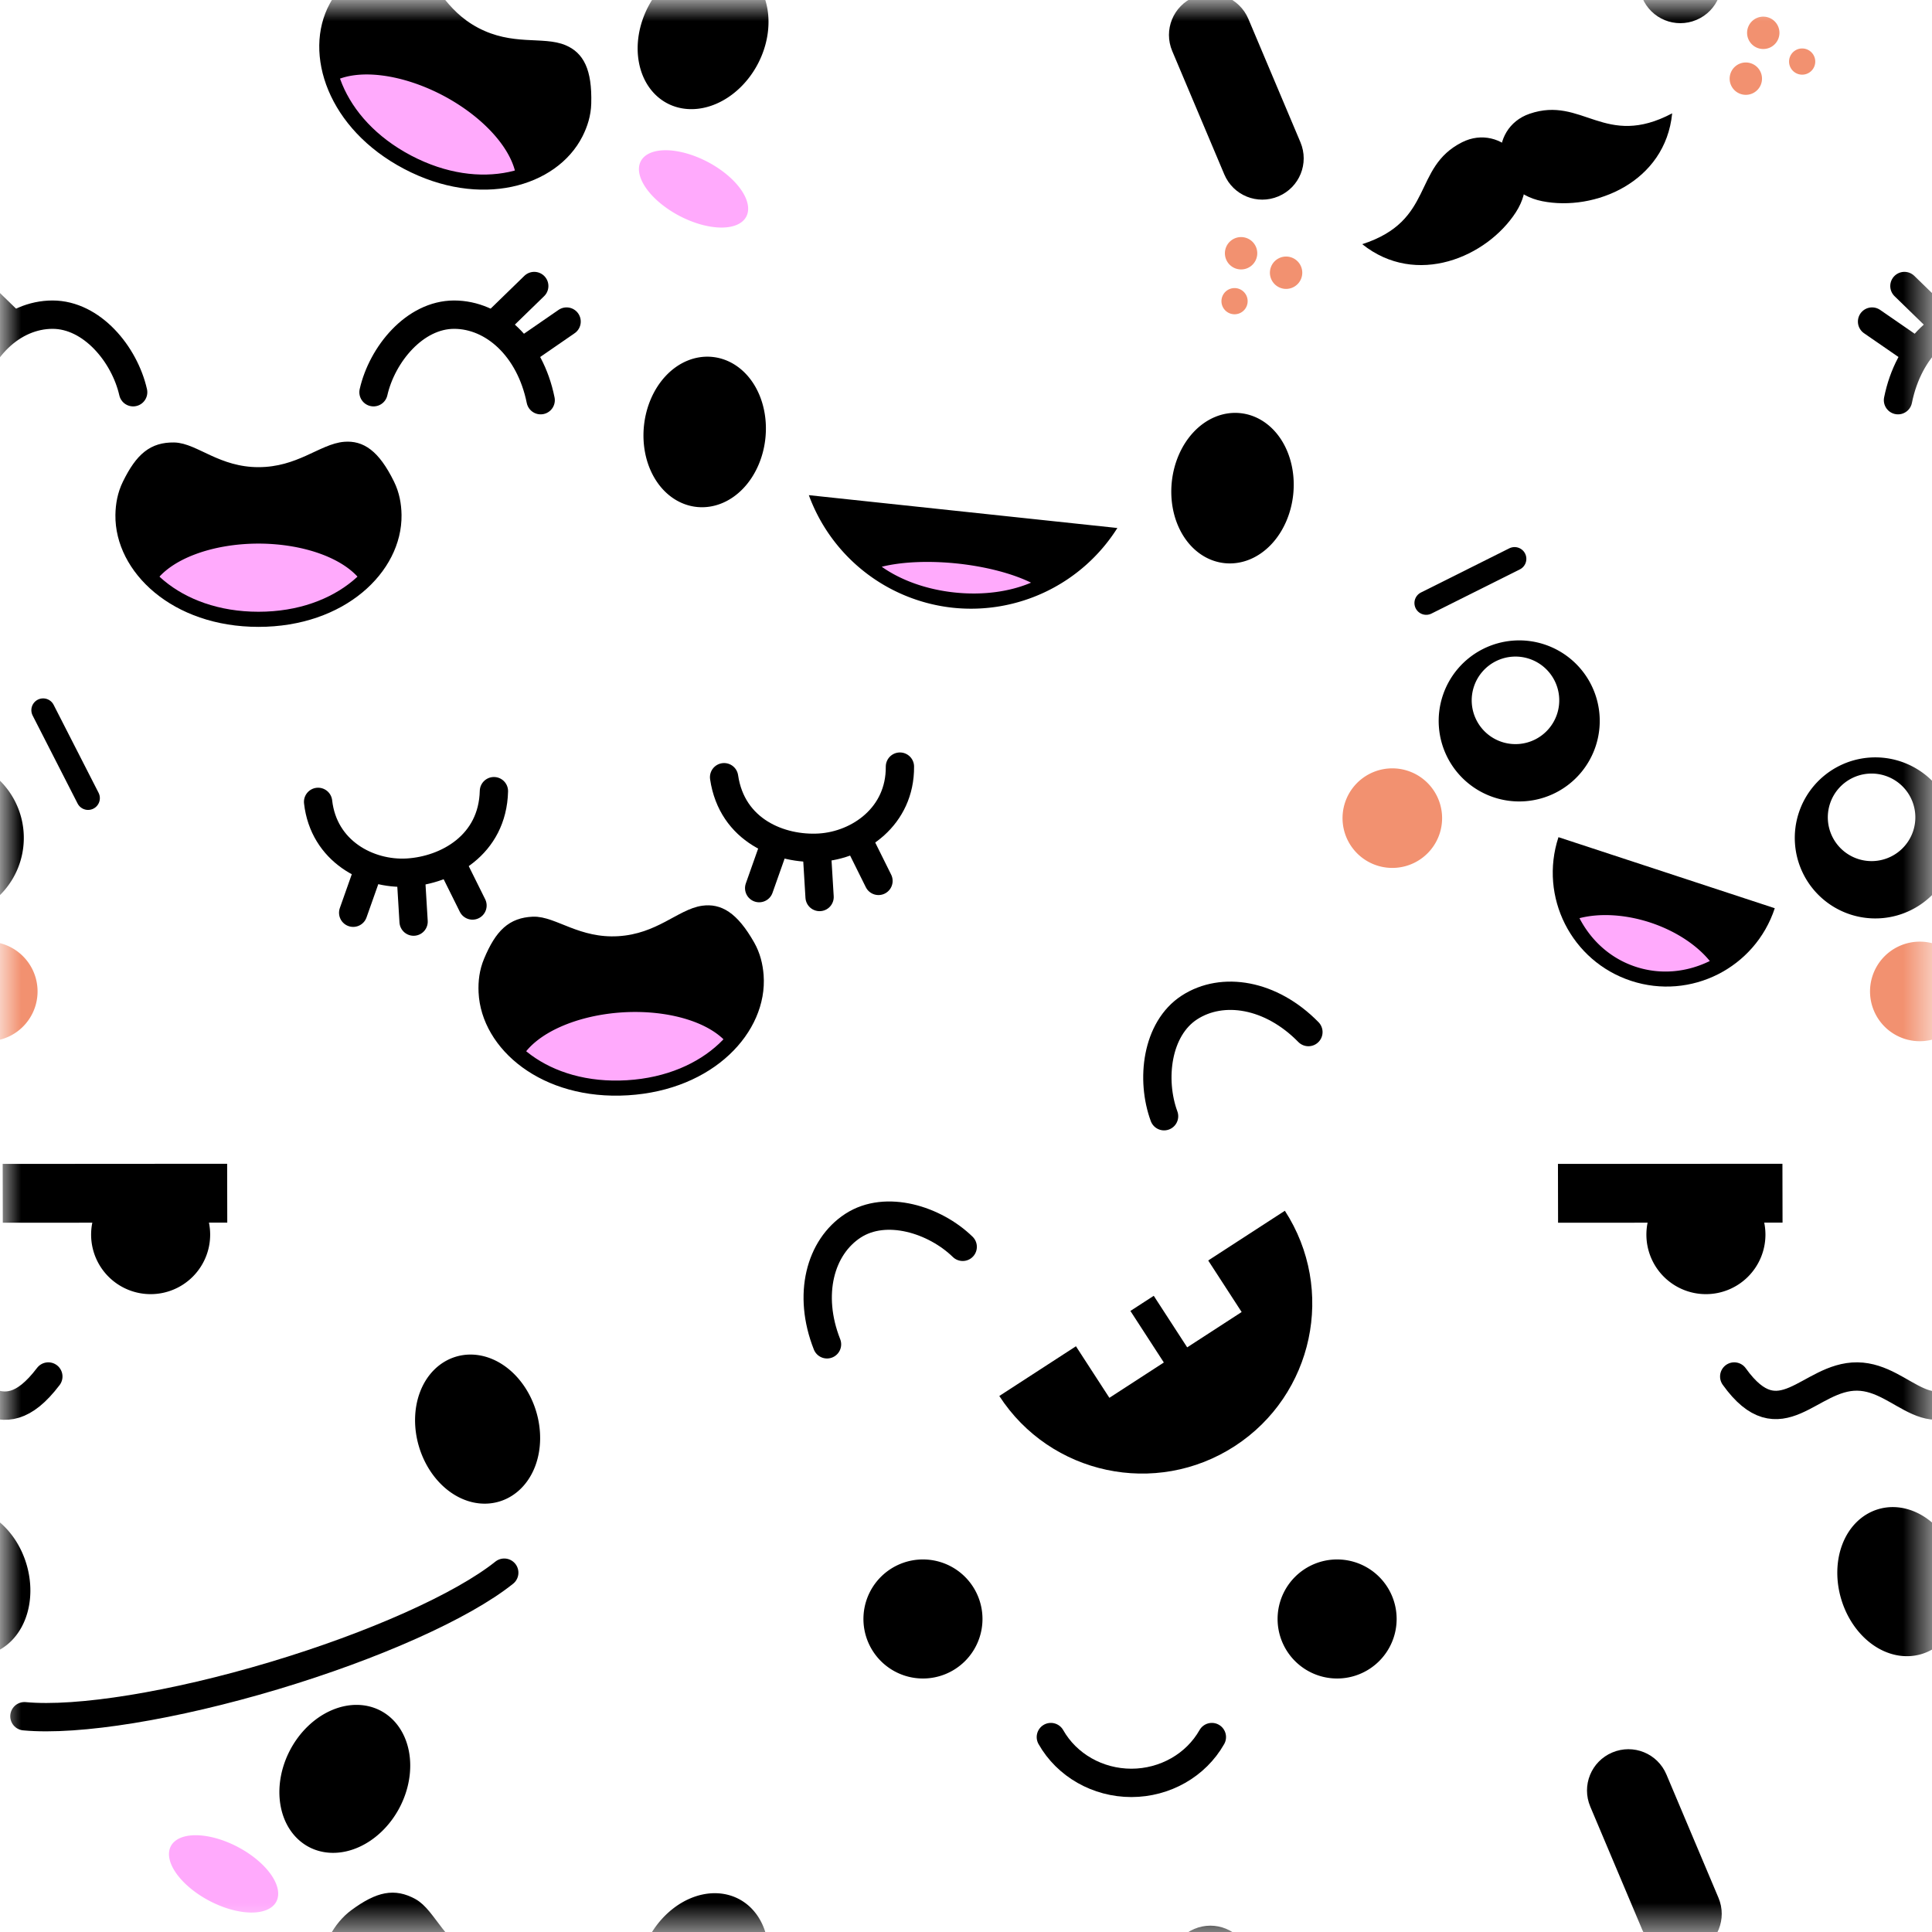 <?xml version="1.0" encoding="UTF-8" standalone="no"?>
<!-- Created with Inkscape (http://www.inkscape.org/) -->

<svg
   width="256"
   height="256"
   viewBox="0 0 67.733 67.733"
   version="1.1"
   id="svg5"
   xml:space="preserve"
   xmlns="http://www.w3.org/2000/svg"
   xmlns:svg="http://www.w3.org/2000/svg"><defs
     id="defs2"><mask
       maskUnits="userSpaceOnUse"
       id="mask3894"><rect
         style="fill:#ffffff;stroke-width:3.175;stroke-linecap:square;stroke-linejoin:bevel;stroke-miterlimit:1;paint-order:stroke fill markers;stop-color:#000000"
         id="rect3896"
         width="67.733"
         height="67.733"
         x="1.7801921e-06"
         y="1.7801921e-06" /></mask></defs><g
     id="layer1"><rect
       style="fill:#ffffff;stroke-width:3.175;stroke-linecap:square;stroke-linejoin:bevel;stroke-miterlimit:1;paint-order:stroke fill markers;stop-color:#000000"
       id="rect1410"
       width="67.733"
       height="67.733"
       x="1.7801921e-06"
       y="1.7801921e-06" /><g
       id="g3405"
       mask="url(#mask3894)"><g
         id="g5651"
         transform="matrix(0.234,0.123,-0.123,0.234,84.416,-41.381)"><g
           transform="translate(-76.368,13.435)"
           id="g4217"><path
             id="path4169"
             d="m -92.627,249.818 c -0.627,1.275 -0.872,2.621 -0.891,3.979 -0.095,6.872 6.979,13.794 17.927,13.794 10.948,0 18.022,-6.922 17.927,-13.794 -0.019,-1.358 -0.264,-2.703 -0.891,-3.979 -1.933,-3.93 -3.663,-4.853 -5.572,-4.719 -2.879,0.202 -5.966,3.362 -11.464,3.362 -5.498,0 -8.581,-3.234 -11.19,-3.266 -2.609,-0.031 -4.151,1.174 -5.846,4.622 z"
             style="fill:#000000;fill-opacity:1;fill-rule:evenodd;stroke:none;stroke-width:2;stroke-linecap:butt;stroke-linejoin:round;stroke-miterlimit:4;stroke-dasharray:none;stroke-opacity:1" /><path
             style="color:#000000;clip-rule:nonzero;display:inline;overflow:visible;visibility:visible;opacity:1;isolation:auto;mix-blend-mode:normal;color-interpolation:sRGB;color-interpolation-filters:linearRGB;solid-color:#000000;solid-opacity:1;fill:#ffaafc;fill-opacity:1;fill-rule:evenodd;stroke:none;stroke-width:0.539;stroke-linecap:butt;stroke-linejoin:round;stroke-miterlimit:4;stroke-dasharray:none;stroke-dashoffset:0;stroke-opacity:1;color-rendering:auto;image-rendering:auto;shape-rendering:auto;text-rendering:auto;enable-background:accumulate"
             d="m -75.594,257.574 a 14.598,7.794 0 0 0 -13.709,5.145 c 3.135,2.888 7.86,4.873 13.709,4.873 5.851,0 10.58,-1.987 13.715,-4.877 a 14.598,7.794 0 0 0 -13.715,-5.141 z"
             id="path4143" /><path
             style="fill:none;fill-rule:evenodd;stroke:#000000;stroke-width:2;stroke-linecap:butt;stroke-linejoin:round;stroke-miterlimit:4;stroke-dasharray:none;stroke-opacity:1"
             d="m -92.627,249.818 c -0.627,1.275 -0.872,2.621 -0.891,3.979 -0.095,6.872 6.979,13.794 17.927,13.794 10.948,0 18.022,-6.922 17.927,-13.794 -0.019,-1.358 -0.264,-2.703 -0.891,-3.979 -1.933,-3.93 -3.663,-4.853 -5.572,-4.719 -2.879,0.202 -5.966,3.362 -11.464,3.362 -5.498,0 -8.581,-3.234 -11.19,-3.266 -2.609,-0.031 -4.151,1.174 -5.846,4.622 z"
             id="path4138" /></g><g
           transform="translate(-76.368,13.435)"
           id="g4207"><path
             id="path4185"
             style="display:inline;overflow:visible;opacity:1;fill:#ffaafc;fill-rule:evenodd;stroke-width:0.539;stroke-linejoin:round;enable-background:accumulate"
             d="m -102.895,253.078 a 7.901,4.039 0 0 1 -7.901,4.039 7.901,4.039 0 0 1 -7.901,-4.039 7.901,4.039 0 0 1 7.901,-4.039 7.901,4.039 0 0 1 7.901,4.039 z" /><path
             id="path4185-1"
             style="display:inline;overflow:visible;opacity:1;fill:#ffaafc;fill-rule:evenodd;stroke-width:0.539;stroke-linejoin:round;enable-background:accumulate"
             d="m -32.484,253.078 a 7.901,4.039 0 0 1 -7.901,4.039 7.901,4.039 0 0 1 -7.901,-4.039 7.901,4.039 0 0 1 7.901,-4.039 7.901,4.039 0 0 1 7.901,4.039 z" /></g><g
           style="fill:#000000;fill-opacity:1;stroke:none"
           transform="translate(-255.933,9.923)"
           id="g4165"><path
             id="path4148"
             style="display:inline;overflow:visible;opacity:1;fill-rule:evenodd;stroke-width:0.532;stroke-linejoin:round;enable-background:accumulate"
             d="m 85.338,237.955 a 8.202,10.212 0 0 1 -8.202,10.212 8.202,10.212 0 0 1 -8.202,-10.212 8.202,10.212 0 0 1 8.202,-10.212 8.202,10.212 0 0 1 8.202,10.212 z" /><path
             id="path4148-7"
             style="display:inline;overflow:visible;opacity:1;fill-rule:evenodd;stroke-width:0.532;stroke-linejoin:round;enable-background:accumulate"
             d="m 139.015,237.955 a 8.202,10.212 0 0 1 -8.202,10.212 8.202,10.212 0 0 1 -8.202,-10.212 8.202,10.212 0 0 1 8.202,-10.212 8.202,10.212 0 0 1 8.202,10.212 z" /></g></g><g
         id="g4666"
         transform="matrix(0.265,0,0,0.265,87.119,-3.326)"><path
           id="path4405-2"
           d="m -168.427,242.359 c -2.116,3.73 -6.2,6.055 -10.643,6.06 -4.448,-5.1e-4 -8.538,-2.327 -10.655,-6.06"
           style="color:#000000;clip-rule:nonzero;display:inline;overflow:visible;visibility:visible;opacity:1;isolation:auto;mix-blend-mode:normal;color-interpolation:sRGB;color-interpolation-filters:linearRGB;solid-color:#000000;solid-opacity:1;fill:none;fill-opacity:1;fill-rule:evenodd;stroke:#000000;stroke-width:3.75;stroke-linecap:round;stroke-linejoin:round;stroke-miterlimit:4;stroke-dasharray:none;stroke-dashoffset:0;stroke-opacity:1;color-rendering:auto;image-rendering:auto;shape-rendering:auto;text-rendering:auto;enable-background:accumulate" /><g
           id="g4459"><path
             id="path4412-9"
             style="display:inline;overflow:visible;opacity:1;fill-rule:evenodd;stroke:#000000;stroke-width:3.75;stroke-linecap:round;stroke-linejoin:round;enable-background:accumulate"
             d="m -145.856,226.735 a 6,6 0 0 1 -6,6 6,6 0 0 1 -6,-6 6,6 0 0 1 6,-6 6,6 0 0 1 6,6 z" /><path
             id="path4412-3-2"
             style="display:inline;overflow:visible;opacity:1;fill-rule:evenodd;stroke:#000000;stroke-width:3.75;stroke-linecap:round;stroke-linejoin:round;enable-background:accumulate"
             d="m -200.647,226.735 a 6,6 0 0 1 -6,6 6,6 0 0 1 -6,-6 6,6 0 0 1 6,-6 6,6 0 0 1 6,6 z" /></g></g><g
         id="g4887"
         transform="matrix(0.264,-0.016,0.016,0.264,39.01,-77.015)"><g
           id="g4217-4-3-4"
           transform="translate(-14.959,163.098)"><path
             id="path4169-2-8-0"
             d="m -92.627,249.818 c -0.627,1.275 -0.872,2.621 -0.891,3.979 -0.095,6.872 6.979,13.794 17.927,13.794 10.948,0 18.022,-6.922 17.927,-13.794 -0.019,-1.358 -0.264,-2.703 -0.891,-3.979 -1.933,-3.93 -3.663,-4.853 -5.572,-4.719 -2.879,0.202 -5.966,3.362 -11.464,3.362 -5.498,0 -8.581,-3.234 -11.19,-3.266 -2.609,-0.031 -4.151,1.174 -5.846,4.622 z"
             style="fill:#000000;fill-opacity:1;fill-rule:evenodd;stroke:none;stroke-width:2;stroke-linecap:butt;stroke-linejoin:round;stroke-miterlimit:4;stroke-dasharray:none;stroke-opacity:1" /><path
             style="color:#000000;clip-rule:nonzero;display:inline;overflow:visible;visibility:visible;opacity:1;isolation:auto;mix-blend-mode:normal;color-interpolation:sRGB;color-interpolation-filters:linearRGB;solid-color:#000000;solid-opacity:1;fill:#ffaafc;fill-opacity:1;fill-rule:evenodd;stroke:none;stroke-width:0.539;stroke-linecap:butt;stroke-linejoin:round;stroke-miterlimit:4;stroke-dasharray:none;stroke-dashoffset:0;stroke-opacity:1;color-rendering:auto;image-rendering:auto;shape-rendering:auto;text-rendering:auto;enable-background:accumulate"
             d="m -75.594,257.574 a 14.598,7.794 0 0 0 -13.709,5.145 c 3.135,2.888 7.86,4.873 13.709,4.873 5.851,0 10.58,-1.987 13.715,-4.877 a 14.598,7.794 0 0 0 -13.715,-5.141 z"
             id="path4143-3-1-8" /><path
             style="fill:none;fill-rule:evenodd;stroke:#000000;stroke-width:2;stroke-linecap:butt;stroke-linejoin:round;stroke-miterlimit:4;stroke-dasharray:none;stroke-opacity:1"
             d="m -92.627,249.818 c -0.627,1.275 -0.872,2.621 -0.891,3.979 -0.095,6.872 6.979,13.794 17.927,13.794 10.948,0 18.022,-6.922 17.927,-13.794 -0.019,-1.358 -0.264,-2.703 -0.891,-3.979 -1.933,-3.93 -3.663,-4.853 -5.572,-4.719 -2.879,0.202 -5.966,3.362 -11.464,3.362 -5.498,0 -8.581,-3.234 -11.19,-3.266 -2.609,-0.031 -4.151,1.174 -5.846,4.622 z"
             id="path4138-5-8-3" /></g><g
           transform="translate(75,-121)"
           id="g4875"><g
             id="g4842"
             transform="translate(0,-0.032)"><path
               id="path4222-7-5"
               d="m -180.833,511.404 c -0.61,7.139 -6.867,10.085 -12.082,10.084 -5.209,-0.008 -10.926,-3.488 -11.268,-10.077"
               style="color:#000000;clip-rule:nonzero;display:inline;overflow:visible;visibility:visible;opacity:1;isolation:auto;mix-blend-mode:normal;color-interpolation:sRGB;color-interpolation-filters:linearRGB;solid-color:#000000;solid-opacity:1;fill:none;fill-opacity:1;fill-rule:evenodd;stroke:#000000;stroke-width:3.75;stroke-linecap:round;stroke-linejoin:round;stroke-miterlimit:4;stroke-dasharray:none;stroke-dashoffset:0;stroke-opacity:1;color-rendering:auto;image-rendering:auto;shape-rendering:auto;text-rendering:auto;enable-background:accumulate" /><path
               id="path4242-8-4"
               d="M -192.507,528.023 V 521.838"
               style="fill:none;fill-rule:evenodd;stroke:#000000;stroke-width:3.75;stroke-linecap:round;stroke-linejoin:round;stroke-miterlimit:4;stroke-dasharray:none;stroke-opacity:1" /><path
               id="path4242-8-4-2"
               d="m -200.43,526.364 2.411,-5.696"
               style="fill:none;fill-rule:evenodd;stroke:#000000;stroke-width:3.75;stroke-linecap:round;stroke-linejoin:round;stroke-miterlimit:4;stroke-dasharray:none;stroke-opacity:1" /><path
               id="path4242-8-4-2-7"
               d="m -184.584,526.364 -2.411,-5.696"
               style="fill:none;fill-rule:evenodd;stroke:#000000;stroke-width:3.75;stroke-linecap:round;stroke-linejoin:round;stroke-miterlimit:4;stroke-dasharray:none;stroke-opacity:1" /></g><g
             transform="matrix(-1,0,0,1,-331.1,-0.032)"
             id="g4842-6"><path
               id="path4222-7-5-2"
               d="m -180.833,511.404 c -0.61,7.139 -6.867,10.085 -12.082,10.084 -5.209,-0.008 -10.926,-3.488 -11.268,-10.077"
               style="color:#000000;clip-rule:nonzero;display:inline;overflow:visible;visibility:visible;opacity:1;isolation:auto;mix-blend-mode:normal;color-interpolation:sRGB;color-interpolation-filters:linearRGB;solid-color:#000000;solid-opacity:1;fill:none;fill-opacity:1;fill-rule:evenodd;stroke:#000000;stroke-width:3.75;stroke-linecap:round;stroke-linejoin:round;stroke-miterlimit:4;stroke-dasharray:none;stroke-dashoffset:0;stroke-opacity:1;color-rendering:auto;image-rendering:auto;shape-rendering:auto;text-rendering:auto;enable-background:accumulate" /><path
               id="path4242-8-4-3"
               d="M -192.507,528.023 V 521.838"
               style="fill:none;fill-rule:evenodd;stroke:#000000;stroke-width:3.75;stroke-linecap:round;stroke-linejoin:round;stroke-miterlimit:4;stroke-dasharray:none;stroke-opacity:1" /><path
               id="path4242-8-4-2-8"
               d="m -200.43,526.364 2.411,-5.696"
               style="fill:none;fill-rule:evenodd;stroke:#000000;stroke-width:3.75;stroke-linecap:round;stroke-linejoin:round;stroke-miterlimit:4;stroke-dasharray:none;stroke-opacity:1" /><path
               id="path4242-8-4-2-7-6"
               d="m -184.584,526.364 -2.411,-5.696"
               style="fill:none;fill-rule:evenodd;stroke:#000000;stroke-width:3.75;stroke-linecap:round;stroke-linejoin:round;stroke-miterlimit:4;stroke-dasharray:none;stroke-opacity:1" /></g></g></g><g
         id="g4978"
         transform="matrix(0.265,0,0,0.265,-58.226,-69.991)"><g
           transform="translate(66,-95)"
           id="g6714"><g
             id="g4267-5"
             transform="translate(-19.056,164.648)"
             style="stroke:#000000;stroke-width:3.75;stroke-linecap:round;stroke-linejoin:round;stroke-miterlimit:4;stroke-dasharray:none;stroke-opacity:1"><path
               id="path4222-7"
               d="m 445.987,246.358 c -1.14,-5.017 -5.453,-10.261 -10.667,-10.261 -5.209,0.008 -10.042,4.372 -11.444,11.314"
               style="color:#000000;clip-rule:nonzero;display:inline;overflow:visible;visibility:visible;opacity:1;isolation:auto;mix-blend-mode:normal;color-interpolation:sRGB;color-interpolation-filters:linearRGB;solid-color:#000000;solid-opacity:1;fill:none;fill-opacity:1;fill-rule:evenodd;stroke:#000000;stroke-width:3.75;stroke-linecap:round;stroke-linejoin:round;stroke-miterlimit:4;stroke-dasharray:none;stroke-dashoffset:0;stroke-opacity:1;color-rendering:auto;image-rendering:auto;shape-rendering:auto;text-rendering:auto;enable-background:accumulate" /><path
               id="path4242-8"
               d="m 420.446,237.011 5.092,3.512"
               style="fill:none;fill-rule:evenodd;stroke:#000000;stroke-width:3.75;stroke-linecap:round;stroke-linejoin:round;stroke-miterlimit:4;stroke-dasharray:none;stroke-opacity:1" /><path
               id="path4242-9-6"
               d="m 424.726,232.309 4.435,4.312"
               style="fill:none;fill-rule:evenodd;stroke:#000000;stroke-width:3.75;stroke-linecap:round;stroke-linejoin:round;stroke-miterlimit:4;stroke-dasharray:none;stroke-opacity:1" /></g><g
             transform="matrix(-1,0,0,1,904.719,164.648)"
             id="g4267-1-6"
             style="stroke:#000000;stroke-width:3.75;stroke-linecap:round;stroke-linejoin:round;stroke-miterlimit:4;stroke-dasharray:none;stroke-opacity:1"><path
               id="path4222-57-4"
               d="m 445.987,246.358 c -1.14,-5.017 -5.453,-10.261 -10.667,-10.261 -5.209,0.008 -10.042,4.372 -11.444,11.314"
               style="color:#000000;clip-rule:nonzero;display:inline;overflow:visible;visibility:visible;opacity:1;isolation:auto;mix-blend-mode:normal;color-interpolation:sRGB;color-interpolation-filters:linearRGB;solid-color:#000000;solid-opacity:1;fill:none;fill-opacity:1;fill-rule:evenodd;stroke:#000000;stroke-width:3.75;stroke-linecap:round;stroke-linejoin:round;stroke-miterlimit:4;stroke-dasharray:none;stroke-dashoffset:0;stroke-opacity:1;color-rendering:auto;image-rendering:auto;shape-rendering:auto;text-rendering:auto;enable-background:accumulate" /><path
               id="path4242-3-8"
               d="m 420.446,237.011 5.092,3.512"
               style="fill:none;fill-rule:evenodd;stroke:#000000;stroke-width:3.75;stroke-linecap:round;stroke-linejoin:round;stroke-miterlimit:4;stroke-dasharray:none;stroke-opacity:1" /><path
               id="path4242-9-2-7"
               d="m 424.726,232.309 4.435,4.312"
               style="fill:none;fill-rule:evenodd;stroke:#000000;stroke-width:3.75;stroke-linecap:round;stroke-linejoin:round;stroke-miterlimit:4;stroke-dasharray:none;stroke-opacity:1" /></g></g><g
           id="g4217-4-3"
           transform="translate(585.103,78.459)"><path
             id="path4169-2-8"
             d="m -92.627,249.818 c -0.627,1.275 -0.872,2.621 -0.891,3.979 -0.095,6.872 6.979,13.794 17.927,13.794 10.948,0 18.022,-6.922 17.927,-13.794 -0.019,-1.358 -0.264,-2.703 -0.891,-3.979 -1.933,-3.93 -3.663,-4.853 -5.572,-4.719 -2.879,0.202 -5.966,3.362 -11.464,3.362 -5.498,0 -8.581,-3.234 -11.19,-3.266 -2.609,-0.031 -4.151,1.174 -5.846,4.622 z"
             style="fill:#000000;fill-opacity:1;fill-rule:evenodd;stroke:none;stroke-width:2;stroke-linecap:butt;stroke-linejoin:round;stroke-miterlimit:4;stroke-dasharray:none;stroke-opacity:1" /><path
             style="color:#000000;clip-rule:nonzero;display:inline;overflow:visible;visibility:visible;opacity:1;isolation:auto;mix-blend-mode:normal;color-interpolation:sRGB;color-interpolation-filters:linearRGB;solid-color:#000000;solid-opacity:1;fill:#ffaafc;fill-opacity:1;fill-rule:evenodd;stroke:none;stroke-width:0.539;stroke-linecap:butt;stroke-linejoin:round;stroke-miterlimit:4;stroke-dasharray:none;stroke-dashoffset:0;stroke-opacity:1;color-rendering:auto;image-rendering:auto;shape-rendering:auto;text-rendering:auto;enable-background:accumulate"
             d="m -75.594,257.574 a 14.598,7.794 0 0 0 -13.709,5.145 c 3.135,2.888 7.86,4.873 13.709,4.873 5.851,0 10.58,-1.987 13.715,-4.877 a 14.598,7.794 0 0 0 -13.715,-5.141 z"
             id="path4143-3-1" /><path
             style="fill:none;fill-rule:evenodd;stroke:#000000;stroke-width:2;stroke-linecap:butt;stroke-linejoin:round;stroke-miterlimit:4;stroke-dasharray:none;stroke-opacity:1"
             d="m -92.627,249.818 c -0.627,1.275 -0.872,2.621 -0.891,3.979 -0.095,6.872 6.979,13.794 17.927,13.794 10.948,0 18.022,-6.922 17.927,-13.794 -0.019,-1.358 -0.264,-2.703 -0.891,-3.979 -1.933,-3.93 -3.663,-4.853 -5.572,-4.719 -2.879,0.202 -5.966,3.362 -11.464,3.362 -5.498,0 -8.581,-3.234 -11.19,-3.266 -2.609,-0.031 -4.151,1.174 -5.846,4.622 z"
             id="path4138-5-8" /></g></g><g
         id="g5489"
         transform="matrix(0.222,-0.144,0.144,0.222,12.289,-80.498)"><g
           id="g5485"><path
             style="color:#000000;clip-rule:nonzero;display:inline;overflow:visible;visibility:visible;opacity:1;isolation:auto;mix-blend-mode:normal;color-interpolation:sRGB;color-interpolation-filters:linearRGB;solid-color:#000000;solid-opacity:1;fill:none;fill-opacity:1;fill-rule:evenodd;stroke:#000000;stroke-width:3.75;stroke-linecap:round;stroke-linejoin:round;stroke-miterlimit:4;stroke-dasharray:none;stroke-dashoffset:0;stroke-opacity:1;color-rendering:auto;image-rendering:auto;shape-rendering:auto;text-rendering:auto;enable-background:accumulate"
             d="m -187.4,437.95 c -1.14,-5.017 -5.453,-10.261 -10.667,-10.261 -5.209,0.008 -10.042,4.372 -11.444,11.314"
             id="path4222-7-50" /><path
             style="color:#000000;clip-rule:nonzero;display:inline;overflow:visible;visibility:visible;opacity:1;isolation:auto;mix-blend-mode:normal;color-interpolation:sRGB;color-interpolation-filters:linearRGB;solid-color:#000000;solid-opacity:1;fill:none;fill-opacity:1;fill-rule:evenodd;stroke:#000000;stroke-width:3.75;stroke-linecap:round;stroke-linejoin:round;stroke-miterlimit:4;stroke-dasharray:none;stroke-dashoffset:0;stroke-opacity:1;color-rendering:auto;image-rendering:auto;shape-rendering:auto;text-rendering:auto;enable-background:accumulate"
             d="m -155.6,437.95 c 1.14,-5.017 5.453,-10.261 10.667,-10.261 5.209,0.008 10.042,4.372 11.444,11.314"
             id="path4222-57-4-5" /></g><g
           transform="matrix(1.328,0,0,1.328,55.716,-176.124)"
           id="g5479"><path
             style="color:#000000;clip-rule:nonzero;display:inline;overflow:visible;visibility:visible;opacity:1;isolation:auto;mix-blend-mode:normal;color-interpolation:sRGB;color-interpolation-filters:linearRGB;solid-color:#000000;solid-opacity:1;fill:#000000;fill-opacity:1;fill-rule:evenodd;stroke:none;stroke-width:4.043;stroke-linecap:round;stroke-linejoin:round;stroke-miterlimit:4;stroke-dasharray:none;stroke-dashoffset:0;stroke-opacity:1;color-rendering:auto;image-rendering:auto;shape-rendering:auto;text-rendering:auto;enable-background:accumulate"
             d="m -154.146,476.875 c 0,9.377 -7.602,16.979 -16.979,16.979 -9.377,0 -16.979,-7.602 -16.979,-16.979 z"
             id="path5439" /><g
             id="g5475"
             transform="translate(-0.5)"><path
               id="rect4983-2-3"
               style="display:inline;overflow:visible;opacity:1;fill:#ffffff;fill-rule:evenodd;stroke-width:3.75;stroke-linecap:round;stroke-linejoin:round;enable-background:accumulate"
               d="m -178.489,474.786 h 6.476 v 8.219 h -6.476 z" /><path
               id="rect4983-0-5-7"
               style="display:inline;overflow:visible;opacity:1;fill:#ffffff;fill-rule:evenodd;stroke-width:3.75;stroke-linecap:round;stroke-linejoin:round;enable-background:accumulate"
               d="m -169.237,474.786 h 6.476 v 8.219 h -6.476 z" /></g></g></g><g
         id="g5536"
         transform="matrix(0.254,-0.076,0.076,0.254,131.047,-96.566)"><path
           id="path4405-2-4"
           d="m -328.927,498.832 c -6.578,2.659 -19.277,4.318 -33.093,4.321 -13.829,-3.7e-4 -26.546,-1.659 -33.131,-4.321"
           style="color:#000000;clip-rule:nonzero;display:inline;overflow:visible;visibility:visible;opacity:1;isolation:auto;mix-blend-mode:normal;color-interpolation:sRGB;color-interpolation-filters:linearRGB;solid-color:#000000;solid-opacity:1;fill:none;fill-opacity:1;fill-rule:evenodd;stroke:#000000;stroke-width:3.75;stroke-linecap:round;stroke-linejoin:round;stroke-miterlimit:4;stroke-dasharray:none;stroke-dashoffset:0;stroke-opacity:1;color-rendering:auto;image-rendering:auto;shape-rendering:auto;text-rendering:auto;enable-background:accumulate" /><g
           id="g5532"><path
             id="path4412-9-2"
             style="display:inline;overflow:visible;opacity:1;fill-rule:evenodd;stroke:#000000;stroke-width:4.275;stroke-linecap:round;stroke-linejoin:round;enable-background:accumulate"
             d="m -320.906,479.635 a 5.953,7.859 0 0 1 -5.953,7.859 5.953,7.859 0 0 1 -5.953,-7.859 5.953,7.859 0 0 1 5.953,-7.859 5.953,7.859 0 0 1 5.953,7.859 z" /><path
             id="path4412-3-2-1"
             style="display:inline;overflow:visible;opacity:1;fill-rule:evenodd;stroke:#000000;stroke-width:4.275;stroke-linecap:round;stroke-linejoin:round;enable-background:accumulate"
             d="m -391.266,479.635 a 5.953,7.859 0 0 1 -5.953,7.859 5.953,7.859 0 0 1 -5.953,-7.859 5.953,7.859 0 0 1 5.953,-7.859 5.953,7.859 0 0 1 5.953,7.859 z" /></g></g><g
         id="g6896"
         transform="matrix(0.265,0,0,0.265,-20.007,-61.975)"><g
           id="g6888"><g
             id="g6884"><path
               id="path4412-3-2-7-9"
               style="display:inline;overflow:visible;opacity:1;fill-rule:evenodd;stroke:#000000;stroke-width:3.75;stroke-linecap:round;stroke-linejoin:round;enable-background:accumulate"
               d="m 307.184,397.203 a 6,6 0 0 1 -6,6 6,6 0 0 1 -6,-6 6,6 0 0 1 6,-6 6,6 0 0 1 6,6 z" /><path
               id="path4412-3-2-7-9-4"
               style="display:inline;overflow:visible;opacity:1;fill-rule:evenodd;stroke:#000000;stroke-width:3.75;stroke-linecap:round;stroke-linejoin:round;enable-background:accumulate"
               d="m 357.023,397.203 a 6,6 0 0 1 -6,6 6,6 0 0 1 -6,-6 6,6 0 0 1 6,-6 6,6 0 0 1 6,6 z" /></g><g
             id="g6880"><path
               id="rect4487-3"
               style="display:inline;overflow:visible;opacity:1;fill-rule:evenodd;stroke-width:3.75;stroke-linecap:round;stroke-linejoin:round;enable-background:accumulate"
               transform="matrix(1,-6.3913368e-4,0.002,1,0,0)"
               d="m 280.833,388.028 h 29.697 v 7.784 h -29.697 z" /><path
               id="rect4487-3-4"
               style="display:inline;overflow:visible;opacity:1;fill-rule:evenodd;stroke-width:3.75;stroke-linecap:round;stroke-linejoin:round;enable-background:accumulate"
               transform="matrix(1,-6.3913368e-4,0.002,1,0,0)"
               d="m 330.672,388.06 h 29.697 v 7.784 h -29.697 z" /></g></g><path
           id="path6183-8-4"
           d="m 304.931,415.974 c 6.093,8.506 9.927,-0.069 16.278,0 6.351,0.069 9.723,8.639 16.278,0"
           style="fill:none;fill-rule:evenodd;stroke:#000000;stroke-width:3.75;stroke-linecap:round;stroke-linejoin:round;stroke-miterlimit:4;stroke-dasharray:none;stroke-opacity:1" /></g><g
         id="g5236"
         transform="matrix(0.263,0.028,-0.028,0.263,32,-95.627)"><g
           transform="translate(414.131,-60.254)"
           id="g5532-2"><path
             id="path4412-9-2-1"
             style="display:inline;overflow:visible;opacity:1;fill-rule:evenodd;stroke:#000000;stroke-width:4.275;stroke-linecap:round;stroke-linejoin:round;enable-background:accumulate"
             d="m -320.906,479.635 a 5.953,7.859 0 0 1 -5.953,7.859 5.953,7.859 0 0 1 -5.953,-7.859 5.953,7.859 0 0 1 5.953,-7.859 5.953,7.859 0 0 1 5.953,7.859 z" /><path
             id="path4412-3-2-1-2"
             style="display:inline;overflow:visible;opacity:1;fill-rule:evenodd;stroke:#000000;stroke-width:4.275;stroke-linecap:round;stroke-linejoin:round;enable-background:accumulate"
             d="m -391.266,479.635 a 5.953,7.859 0 0 1 -5.953,7.859 5.953,7.859 0 0 1 -5.953,-7.859 5.953,7.859 0 0 1 5.953,-7.859 5.953,7.859 0 0 1 5.953,7.859 z" /></g><g
           transform="translate(-220.864,-2.914)"
           id="g5192-0"><path
             style="color:#000000;clip-rule:nonzero;display:inline;overflow:visible;visibility:visible;opacity:1;isolation:auto;mix-blend-mode:normal;color-interpolation:sRGB;color-interpolation-filters:linearRGB;solid-color:#000000;solid-opacity:1;fill:#000000;fill-opacity:1;fill-rule:evenodd;stroke:none;stroke-width:2.5;stroke-linecap:round;stroke-linejoin:round;stroke-miterlimit:4;stroke-dasharray:none;stroke-dashoffset:0;stroke-opacity:1;color-rendering:auto;image-rendering:auto;shape-rendering:auto;text-rendering:auto;enable-background:accumulate"
             d="m 252.392,429.164 a 22.942,22.942 0 0 0 20.571,12.819 22.942,22.942 0 0 0 20.556,-12.819 z"
             id="path5172-2" /><path
             id="path7031-2-1"
             d="m 272.957,436.092 a 13.711,4.738 0 0 0 -9.951,1.486 c 2.634,1.471 6.11,2.369 9.951,2.369 3.84,0 7.315,-0.897 9.949,-2.367 a 13.711,4.738 0 0 0 -9.949,-1.488 z"
             style="color:#000000;clip-rule:nonzero;display:inline;overflow:visible;visibility:visible;opacity:1;isolation:auto;mix-blend-mode:normal;color-interpolation:sRGB;color-interpolation-filters:linearRGB;solid-color:#000000;solid-opacity:1;fill:#ffaafc;fill-opacity:1;fill-rule:evenodd;stroke:none;stroke-width:3.75;stroke-linecap:round;stroke-linejoin:round;stroke-miterlimit:4;stroke-dasharray:none;stroke-dashoffset:0;stroke-opacity:1;color-rendering:auto;image-rendering:auto;shape-rendering:auto;text-rendering:auto;enable-background:accumulate" /></g></g><g
         id="g5621"
         transform="matrix(0.244,-0.103,0.103,0.244,-51.532,-73.46)"><g
           transform="matrix(0.595,0,0,0.595,54.475,211.757)"
           id="g7086"><path
             style="fill:#000000;fill-opacity:1;fill-rule:evenodd;stroke:none;stroke-width:1px;stroke-linecap:butt;stroke-linejoin:miter;stroke-opacity:1"
             d="m 315.75,356.402 c -12.4,0.869 -12.325,13.726 -29.25,12.25 7.342,13.535 24.42,13.436 34.25,6.75 9.83,-6.686 4.82,-19.689 -5,-19 z"
             id="path7069" /><path
             style="fill:#000000;fill-opacity:1;fill-rule:evenodd;stroke:none;stroke-width:1px;stroke-linecap:butt;stroke-linejoin:miter;stroke-opacity:1"
             d="m 332.095,356.402 c 12.4,0.869 12.325,13.726 29.25,12.25 -7.342,13.535 -24.42,13.436 -34.25,6.75 -9.83,-6.686 -4.82,-19.689 5,-19 z"
             id="path7069-8" /></g><g
           transform="translate(2.826,-9.377)"
           id="g5423"><path
             id="rect5406"
             style="display:inline;overflow:visible;opacity:1;fill-rule:evenodd;stroke-width:3.125;stroke-linecap:round;stroke-linejoin:round;enable-background:accumulate"
             d="m 214.358,401.685 c 3.03,0 5.47,2.439 5.47,5.47 v 17.711 c 0,3.03 -2.439,5.47 -5.47,5.47 -3.03,0 -5.47,-2.439 -5.47,-5.47 v -17.711 c 0,-3.03 2.439,-5.47 5.47,-5.47 z" /><path
             id="rect5406-3"
             style="display:inline;overflow:visible;opacity:1;fill-rule:evenodd;stroke-width:3.125;stroke-linecap:round;stroke-linejoin:round;enable-background:accumulate"
             d="m 274.422,401.685 c 3.03,0 5.47,2.439 5.47,5.47 v 17.711 c 0,3.03 -2.439,5.47 -5.47,5.47 -3.03,0 -5.47,-2.439 -5.47,-5.47 v -17.711 c 0,-3.03 2.439,-5.47 5.47,-5.47 z" /></g><g
           id="g5605"><g
             id="g5125"
             transform="matrix(-0.783,0,0,0.783,238.762,141.436)"><path
               id="path5118"
               style="display:inline;overflow:visible;opacity:1;fill:#f29170;fill-rule:evenodd;stroke-width:2.5;stroke-linecap:round;stroke-linejoin:round;enable-background:accumulate"
               d="m 39.85,363.397 a 2.735,2.735 0 0 1 -2.735,2.735 2.735,2.735 0 0 1 -2.735,-2.735 2.735,2.735 0 0 1 2.735,-2.735 2.735,2.735 0 0 1 2.735,2.735 z" /><path
               id="path5120"
               style="display:inline;overflow:visible;opacity:1;fill:#f29170;fill-rule:evenodd;stroke-width:2.5;stroke-linecap:round;stroke-linejoin:round;enable-background:accumulate"
               d="m 34.12,369.388 a 2.735,2.735 0 0 1 -2.735,2.735 2.735,2.735 0 0 1 -2.735,-2.735 2.735,2.735 0 0 1 2.735,-2.735 2.735,2.735 0 0 1 2.735,2.735 z" /><path
               id="path5122"
               style="display:inline;overflow:visible;opacity:1;fill:#f29170;fill-rule:evenodd;stroke-width:2.5;stroke-linecap:round;stroke-linejoin:round;enable-background:accumulate"
               d="m 43.497,370.43 a 2.214,2.214 0 0 1 -2.214,2.214 2.214,2.214 0 0 1 -2.214,-2.214 2.214,2.214 0 0 1 2.214,-2.214 2.214,2.214 0 0 1 2.214,2.214 z" /></g><g
             id="g5125-8"
             transform="matrix(0.783,0,0,0.783,255.669,141.436)"><path
               id="path5118-6"
               style="display:inline;overflow:visible;opacity:1;fill:#f29170;fill-rule:evenodd;stroke-width:2.5;stroke-linecap:round;stroke-linejoin:round;enable-background:accumulate"
               d="m 39.85,363.397 a 2.735,2.735 0 0 1 -2.735,2.735 2.735,2.735 0 0 1 -2.735,-2.735 2.735,2.735 0 0 1 2.735,-2.735 2.735,2.735 0 0 1 2.735,2.735 z" /><path
               id="path5120-8"
               style="display:inline;overflow:visible;opacity:1;fill:#f29170;fill-rule:evenodd;stroke-width:2.5;stroke-linecap:round;stroke-linejoin:round;enable-background:accumulate"
               d="m 34.12,369.388 a 2.735,2.735 0 0 1 -2.735,2.735 2.735,2.735 0 0 1 -2.735,-2.735 2.735,2.735 0 0 1 2.735,-2.735 2.735,2.735 0 0 1 2.735,2.735 z" /><path
               id="path5122-6"
               style="display:inline;overflow:visible;opacity:1;fill:#f29170;fill-rule:evenodd;stroke-width:2.5;stroke-linecap:round;stroke-linejoin:round;enable-background:accumulate"
               d="m 43.497,370.43 a 2.214,2.214 0 0 1 -2.214,2.214 2.214,2.214 0 0 1 -2.214,-2.214 2.214,2.214 0 0 1 2.214,-2.214 2.214,2.214 0 0 1 2.214,2.214 z" /></g></g></g><g
         id="g5938"
         transform="matrix(0.277,0.091,-0.091,0.277,-61.588,-84.914)"><g
           transform="translate(219.001,-268.307)"
           id="g5742"><g
             id="g5717"
             transform="translate(0,0.107)"><path
               id="path4412-3-2-6"
               style="display:inline;overflow:visible;opacity:1;fill-rule:evenodd;stroke-width:3.75;stroke-linecap:round;stroke-linejoin:round;enable-background:accumulate"
               d="m 282.864,504.3 a 9.683,9.683 0 0 1 -9.683,9.683 9.683,9.683 0 0 1 -9.683,-9.683 9.683,9.683 0 0 1 9.683,-9.683 9.683,9.683 0 0 1 9.683,9.683 z" /><path
               id="path4412-9-1"
               style="display:inline;overflow:visible;opacity:1;fill:#ffffff;fill-rule:evenodd;stroke-width:3.75;stroke-linecap:round;stroke-linejoin:round;enable-background:accumulate"
               d="m 277.246,502.09 a 5.263,5.263 0 0 1 -5.263,5.263 5.263,5.263 0 0 1 -5.263,-5.263 5.263,5.263 0 0 1 5.263,-5.263 5.263,5.263 0 0 1 5.263,5.263 z" /></g><g
             transform="translate(45.07,0.107)"
             id="g5717-1"><path
               id="path4412-3-2-6-3"
               style="display:inline;overflow:visible;opacity:1;fill-rule:evenodd;stroke-width:3.75;stroke-linecap:round;stroke-linejoin:round;enable-background:accumulate"
               d="m 282.864,504.3 a 9.683,9.683 0 0 1 -9.683,9.683 9.683,9.683 0 0 1 -9.683,-9.683 9.683,9.683 0 0 1 9.683,-9.683 9.683,9.683 0 0 1 9.683,9.683 z" /><path
               id="path4412-9-1-8"
               style="display:inline;overflow:visible;opacity:1;fill:#ffffff;fill-rule:evenodd;stroke-width:3.75;stroke-linecap:round;stroke-linejoin:round;enable-background:accumulate"
               d="m 277.246,502.09 a 5.263,5.263 0 0 1 -5.263,5.263 5.263,5.263 0 0 1 -5.263,-5.263 5.263,5.263 0 0 1 5.263,-5.263 5.263,5.263 0 0 1 5.263,5.263 z" /></g></g><g
           transform="translate(1.481,4.654)"
           id="g5797"><path
             style="color:#000000;clip-rule:nonzero;display:inline;overflow:visible;visibility:visible;opacity:1;isolation:auto;mix-blend-mode:normal;color-interpolation:sRGB;color-interpolation-filters:linearRGB;solid-color:#000000;solid-opacity:1;fill:#000000;fill-opacity:1;fill-rule:evenodd;stroke:none;stroke-width:3.75;stroke-linecap:round;stroke-linejoin:miter;stroke-miterlimit:4;stroke-dasharray:none;stroke-dashoffset:0;stroke-opacity:1;color-rendering:auto;image-rendering:auto;shape-rendering:auto;text-rendering:auto;enable-background:accumulate"
             d="m 526.924,243.253 c 0,7.56 -6.128,13.688 -13.688,13.688 -7.56,0 -13.688,-6.128 -13.688,-13.688 z"
             id="path5439-7-9-7-7" /><path
             style="color:#000000;clip-rule:nonzero;display:inline;overflow:visible;visibility:visible;opacity:1;isolation:auto;mix-blend-mode:normal;color-interpolation:sRGB;color-interpolation-filters:linearRGB;solid-color:#000000;solid-opacity:1;fill:#ffaafc;fill-opacity:1;fill-rule:evenodd;stroke:none;stroke-width:3.75;stroke-linecap:round;stroke-linejoin:round;stroke-miterlimit:4;stroke-dasharray:none;stroke-dashoffset:0;stroke-opacity:1;color-rendering:auto;image-rendering:auto;shape-rendering:auto;text-rendering:auto;enable-background:accumulate"
             d="m 513.237,249.56 a 11.366,6.881 0 0 0 -8.249,2.158 c 2.183,2.137 5.065,3.441 8.249,3.441 3.184,0 6.064,-1.303 8.247,-3.438 a 11.366,6.881 0 0 0 -8.247,-2.161 z"
             id="path7031-5" /></g><g
           transform="translate(2.419,-2.344)"
           id="g5849"
           style="stroke:#000000;stroke-width:2.833;stroke-linecap:round;stroke-linejoin:round;stroke-miterlimit:4;stroke-dasharray:none;stroke-opacity:1"><path
             style="fill:none;fill-rule:evenodd;stroke:#000000;stroke-width:2.833;stroke-linecap:round;stroke-linejoin:round;stroke-miterlimit:4;stroke-dasharray:none;stroke-opacity:1"
             d="m 474.715,228.468 8.436,-8.363"
             id="path5682" /><path
             style="fill:none;fill-rule:evenodd;stroke:#000000;stroke-width:2.833;stroke-linecap:round;stroke-linejoin:round;stroke-miterlimit:4;stroke-dasharray:none;stroke-opacity:1"
             d="m 549.881,228.468 -8.436,-8.363"
             id="path5682-0" /></g><g
           id="g5921"><path
             id="path5904"
             style="display:inline;overflow:visible;opacity:1;fill:#f29170;fill-rule:evenodd;stroke-width:2.5;stroke-linecap:round;stroke-linejoin:round;enable-background:accumulate"
             d="m 487.321,251.968 a 5.986,5.986 0 0 1 -5.986,5.986 5.986,5.986 0 0 1 -5.986,-5.986 5.986,5.986 0 0 1 5.986,-5.986 5.986,5.986 0 0 1 5.986,5.986 z" /><path
             id="path5904-5"
             style="display:inline;overflow:visible;opacity:1;fill:#f29170;fill-rule:evenodd;stroke-width:2.5;stroke-linecap:round;stroke-linejoin:round;enable-background:accumulate"
             d="m 554.083,251.968 a 5.986,5.986 0 0 1 -5.986,5.986 5.986,5.986 0 0 1 -5.986,-5.986 5.986,5.986 0 0 1 5.986,-5.986 5.986,5.986 0 0 1 5.986,5.986 z" /></g></g><g
         id="g2170"
         transform="matrix(0.265,0,0,0.265,-125.959,-69.991)"><g
           transform="translate(66,-95)"
           id="g2160"><g
             id="g2150"
             transform="translate(-19.056,164.648)"
             style="stroke:#000000;stroke-width:3.75;stroke-linecap:round;stroke-linejoin:round;stroke-miterlimit:4;stroke-dasharray:none;stroke-opacity:1"><path
               id="path2144"
               d="m 445.987,246.358 c -1.14,-5.017 -5.453,-10.261 -10.667,-10.261 -5.209,0.008 -10.042,4.372 -11.444,11.314"
               style="color:#000000;clip-rule:nonzero;display:inline;overflow:visible;visibility:visible;opacity:1;isolation:auto;mix-blend-mode:normal;color-interpolation:sRGB;color-interpolation-filters:linearRGB;solid-color:#000000;solid-opacity:1;fill:none;fill-opacity:1;fill-rule:evenodd;stroke:#000000;stroke-width:3.75;stroke-linecap:round;stroke-linejoin:round;stroke-miterlimit:4;stroke-dasharray:none;stroke-dashoffset:0;stroke-opacity:1;color-rendering:auto;image-rendering:auto;shape-rendering:auto;text-rendering:auto;enable-background:accumulate" /><path
               id="path2146"
               d="m 420.446,237.011 5.092,3.512"
               style="fill:none;fill-rule:evenodd;stroke:#000000;stroke-width:3.75;stroke-linecap:round;stroke-linejoin:round;stroke-miterlimit:4;stroke-dasharray:none;stroke-opacity:1" /><path
               id="path2148"
               d="m 424.726,232.309 4.435,4.312"
               style="fill:none;fill-rule:evenodd;stroke:#000000;stroke-width:3.75;stroke-linecap:round;stroke-linejoin:round;stroke-miterlimit:4;stroke-dasharray:none;stroke-opacity:1" /></g><g
             transform="matrix(-1,0,0,1,904.719,164.648)"
             id="g2158"
             style="stroke:#000000;stroke-width:3.75;stroke-linecap:round;stroke-linejoin:round;stroke-miterlimit:4;stroke-dasharray:none;stroke-opacity:1"><path
               id="path2152"
               d="m 445.987,246.358 c -1.14,-5.017 -5.453,-10.261 -10.667,-10.261 -5.209,0.008 -10.042,4.372 -11.444,11.314"
               style="color:#000000;clip-rule:nonzero;display:inline;overflow:visible;visibility:visible;opacity:1;isolation:auto;mix-blend-mode:normal;color-interpolation:sRGB;color-interpolation-filters:linearRGB;solid-color:#000000;solid-opacity:1;fill:none;fill-opacity:1;fill-rule:evenodd;stroke:#000000;stroke-width:3.75;stroke-linecap:round;stroke-linejoin:round;stroke-miterlimit:4;stroke-dasharray:none;stroke-dashoffset:0;stroke-opacity:1;color-rendering:auto;image-rendering:auto;shape-rendering:auto;text-rendering:auto;enable-background:accumulate" /><path
               id="path2154"
               d="m 420.446,237.011 5.092,3.512"
               style="fill:none;fill-rule:evenodd;stroke:#000000;stroke-width:3.75;stroke-linecap:round;stroke-linejoin:round;stroke-miterlimit:4;stroke-dasharray:none;stroke-opacity:1" /><path
               id="path2156"
               d="m 424.726,232.309 4.435,4.312"
               style="fill:none;fill-rule:evenodd;stroke:#000000;stroke-width:3.75;stroke-linecap:round;stroke-linejoin:round;stroke-miterlimit:4;stroke-dasharray:none;stroke-opacity:1" /></g></g><g
           id="g2168"
           transform="translate(585.103,78.459)"><path
             id="path2162"
             d="m -92.627,249.818 c -0.627,1.275 -0.872,2.621 -0.891,3.979 -0.095,6.872 6.979,13.794 17.927,13.794 10.948,0 18.022,-6.922 17.927,-13.794 -0.019,-1.358 -0.264,-2.703 -0.891,-3.979 -1.933,-3.93 -3.663,-4.853 -5.572,-4.719 -2.879,0.202 -5.966,3.362 -11.464,3.362 -5.498,0 -8.581,-3.234 -11.19,-3.266 -2.609,-0.031 -4.151,1.174 -5.846,4.622 z"
             style="fill:#000000;fill-opacity:1;fill-rule:evenodd;stroke:none;stroke-width:2;stroke-linecap:butt;stroke-linejoin:round;stroke-miterlimit:4;stroke-dasharray:none;stroke-opacity:1" /><path
             style="color:#000000;clip-rule:nonzero;display:inline;overflow:visible;visibility:visible;opacity:1;isolation:auto;mix-blend-mode:normal;color-interpolation:sRGB;color-interpolation-filters:linearRGB;solid-color:#000000;solid-opacity:1;fill:#ffaafc;fill-opacity:1;fill-rule:evenodd;stroke:none;stroke-width:0.539;stroke-linecap:butt;stroke-linejoin:round;stroke-miterlimit:4;stroke-dasharray:none;stroke-dashoffset:0;stroke-opacity:1;color-rendering:auto;image-rendering:auto;shape-rendering:auto;text-rendering:auto;enable-background:accumulate"
             d="m -75.594,257.574 a 14.598,7.794 0 0 0 -13.709,5.145 c 3.135,2.888 7.86,4.873 13.709,4.873 5.851,0 10.58,-1.987 13.715,-4.877 a 14.598,7.794 0 0 0 -13.715,-5.141 z"
             id="path2164" /><path
             style="fill:none;fill-rule:evenodd;stroke:#000000;stroke-width:2;stroke-linecap:butt;stroke-linejoin:round;stroke-miterlimit:4;stroke-dasharray:none;stroke-opacity:1"
             d="m -92.627,249.818 c -0.627,1.275 -0.872,2.621 -0.891,3.979 -0.095,6.872 6.979,13.794 17.927,13.794 10.948,0 18.022,-6.922 17.927,-13.794 -0.019,-1.358 -0.264,-2.703 -0.891,-3.979 -1.933,-3.93 -3.663,-4.853 -5.572,-4.719 -2.879,0.202 -5.966,3.362 -11.464,3.362 -5.498,0 -8.581,-3.234 -11.19,-3.266 -2.609,-0.031 -4.151,1.174 -5.846,4.622 z"
             id="path2166" /></g></g><g
         id="g2198"
         transform="matrix(0.254,-0.076,0.076,0.254,63.314,-96.566)"><path
           id="path2190"
           d="m -328.927,498.832 c -6.578,2.659 -19.277,4.318 -33.093,4.321 -13.829,-3.7e-4 -26.546,-1.659 -33.131,-4.321"
           style="color:#000000;clip-rule:nonzero;display:inline;overflow:visible;visibility:visible;opacity:1;isolation:auto;mix-blend-mode:normal;color-interpolation:sRGB;color-interpolation-filters:linearRGB;solid-color:#000000;solid-opacity:1;fill:none;fill-opacity:1;fill-rule:evenodd;stroke:#000000;stroke-width:3.75;stroke-linecap:round;stroke-linejoin:round;stroke-miterlimit:4;stroke-dasharray:none;stroke-dashoffset:0;stroke-opacity:1;color-rendering:auto;image-rendering:auto;shape-rendering:auto;text-rendering:auto;enable-background:accumulate" /><g
           id="g2196"><path
             id="ellipse2192"
             style="display:inline;overflow:visible;opacity:1;fill-rule:evenodd;stroke:#000000;stroke-width:4.275;stroke-linecap:round;stroke-linejoin:round;enable-background:accumulate"
             d="m -320.906,479.635 a 5.953,7.859 0 0 1 -5.953,7.859 5.953,7.859 0 0 1 -5.953,-7.859 5.953,7.859 0 0 1 5.953,-7.859 5.953,7.859 0 0 1 5.953,7.859 z" /><path
             id="ellipse2194"
             style="display:inline;overflow:visible;opacity:1;fill-rule:evenodd;stroke:#000000;stroke-width:4.275;stroke-linecap:round;stroke-linejoin:round;enable-background:accumulate"
             d="m -391.266,479.635 a 5.953,7.859 0 0 1 -5.953,7.859 5.953,7.859 0 0 1 -5.953,-7.859 5.953,7.859 0 0 1 5.953,-7.859 5.953,7.859 0 0 1 5.953,7.859 z" /></g></g><g
         id="g2216"
         transform="matrix(0.265,0,0,0.265,-87.74,-61.975)"><g
           id="g2212"><g
             id="g2204"><path
               id="circle2200"
               style="display:inline;overflow:visible;opacity:1;fill-rule:evenodd;stroke:#000000;stroke-width:3.75;stroke-linecap:round;stroke-linejoin:round;enable-background:accumulate"
               d="m 307.184,397.203 a 6,6 0 0 1 -6,6 6,6 0 0 1 -6,-6 6,6 0 0 1 6,-6 6,6 0 0 1 6,6 z" /><path
               id="circle2202"
               style="display:inline;overflow:visible;opacity:1;fill-rule:evenodd;stroke:#000000;stroke-width:3.75;stroke-linecap:round;stroke-linejoin:round;enable-background:accumulate"
               d="m 357.023,397.203 a 6,6 0 0 1 -6,6 6,6 0 0 1 -6,-6 6,6 0 0 1 6,-6 6,6 0 0 1 6,6 z" /></g><g
             id="g2210"><path
               id="rect2206"
               style="display:inline;overflow:visible;opacity:1;fill-rule:evenodd;stroke-width:3.75;stroke-linecap:round;stroke-linejoin:round;enable-background:accumulate"
               transform="matrix(1,-6.3913368e-4,0.002,1,0,0)"
               d="m 280.833,388.028 h 29.697 v 7.784 h -29.697 z" /><path
               id="rect2208"
               style="display:inline;overflow:visible;opacity:1;fill-rule:evenodd;stroke-width:3.75;stroke-linecap:round;stroke-linejoin:round;enable-background:accumulate"
               transform="matrix(1,-6.3913368e-4,0.002,1,0,0)"
               d="m 330.672,388.06 h 29.697 v 7.784 h -29.697 z" /></g></g><path
           id="path2214"
           d="m 304.931,415.974 c 6.093,8.506 9.927,-0.069 16.278,0 6.351,0.069 9.723,8.639 16.278,0"
           style="fill:none;fill-rule:evenodd;stroke:#000000;stroke-width:3.75;stroke-linecap:round;stroke-linejoin:round;stroke-miterlimit:4;stroke-dasharray:none;stroke-opacity:1" /></g><g
         id="g2296"
         transform="matrix(0.277,0.091,-0.091,0.277,-129.322,-84.914)"><g
           transform="translate(219.001,-268.307)"
           id="g2276"><g
             id="g2268"
             transform="translate(0,0.107)"><path
               id="circle2264"
               style="display:inline;overflow:visible;opacity:1;fill-rule:evenodd;stroke-width:3.75;stroke-linecap:round;stroke-linejoin:round;enable-background:accumulate"
               d="m 282.864,504.3 a 9.683,9.683 0 0 1 -9.683,9.683 9.683,9.683 0 0 1 -9.683,-9.683 9.683,9.683 0 0 1 9.683,-9.683 9.683,9.683 0 0 1 9.683,9.683 z" /><path
               id="circle2266"
               style="display:inline;overflow:visible;opacity:1;fill:#ffffff;fill-rule:evenodd;stroke-width:3.75;stroke-linecap:round;stroke-linejoin:round;enable-background:accumulate"
               d="m 277.246,502.09 a 5.263,5.263 0 0 1 -5.263,5.263 5.263,5.263 0 0 1 -5.263,-5.263 5.263,5.263 0 0 1 5.263,-5.263 5.263,5.263 0 0 1 5.263,5.263 z" /></g><g
             transform="translate(45.07,0.107)"
             id="g2274"><path
               id="circle2270"
               style="display:inline;overflow:visible;opacity:1;fill-rule:evenodd;stroke-width:3.75;stroke-linecap:round;stroke-linejoin:round;enable-background:accumulate"
               d="m 282.864,504.3 a 9.683,9.683 0 0 1 -9.683,9.683 9.683,9.683 0 0 1 -9.683,-9.683 9.683,9.683 0 0 1 9.683,-9.683 9.683,9.683 0 0 1 9.683,9.683 z" /><path
               id="circle2272"
               style="display:inline;overflow:visible;opacity:1;fill:#ffffff;fill-rule:evenodd;stroke-width:3.75;stroke-linecap:round;stroke-linejoin:round;enable-background:accumulate"
               d="m 277.246,502.09 a 5.263,5.263 0 0 1 -5.263,5.263 5.263,5.263 0 0 1 -5.263,-5.263 5.263,5.263 0 0 1 5.263,-5.263 5.263,5.263 0 0 1 5.263,5.263 z" /></g></g><g
           transform="translate(1.481,4.654)"
           id="g2282"><path
             style="color:#000000;clip-rule:nonzero;display:inline;overflow:visible;visibility:visible;opacity:1;isolation:auto;mix-blend-mode:normal;color-interpolation:sRGB;color-interpolation-filters:linearRGB;solid-color:#000000;solid-opacity:1;fill:#000000;fill-opacity:1;fill-rule:evenodd;stroke:none;stroke-width:3.75;stroke-linecap:round;stroke-linejoin:miter;stroke-miterlimit:4;stroke-dasharray:none;stroke-dashoffset:0;stroke-opacity:1;color-rendering:auto;image-rendering:auto;shape-rendering:auto;text-rendering:auto;enable-background:accumulate"
             d="m 526.924,243.253 c 0,7.56 -6.128,13.688 -13.688,13.688 -7.56,0 -13.688,-6.128 -13.688,-13.688 z"
             id="path2278" /><path
             style="color:#000000;clip-rule:nonzero;display:inline;overflow:visible;visibility:visible;opacity:1;isolation:auto;mix-blend-mode:normal;color-interpolation:sRGB;color-interpolation-filters:linearRGB;solid-color:#000000;solid-opacity:1;fill:#ffaafc;fill-opacity:1;fill-rule:evenodd;stroke:none;stroke-width:3.75;stroke-linecap:round;stroke-linejoin:round;stroke-miterlimit:4;stroke-dasharray:none;stroke-dashoffset:0;stroke-opacity:1;color-rendering:auto;image-rendering:auto;shape-rendering:auto;text-rendering:auto;enable-background:accumulate"
             d="m 513.237,249.56 a 11.366,6.881 0 0 0 -8.249,2.158 c 2.183,2.137 5.065,3.441 8.249,3.441 3.184,0 6.064,-1.303 8.247,-3.438 a 11.366,6.881 0 0 0 -8.247,-2.161 z"
             id="path2280" /></g><g
           transform="translate(2.419,-2.344)"
           id="g2288"
           style="stroke:#000000;stroke-width:2.833;stroke-linecap:round;stroke-linejoin:round;stroke-miterlimit:4;stroke-dasharray:none;stroke-opacity:1"><path
             style="fill:none;fill-rule:evenodd;stroke:#000000;stroke-width:2.833;stroke-linecap:round;stroke-linejoin:round;stroke-miterlimit:4;stroke-dasharray:none;stroke-opacity:1"
             d="m 474.715,228.468 8.436,-8.363"
             id="path2284" /><path
             style="fill:none;fill-rule:evenodd;stroke:#000000;stroke-width:2.833;stroke-linecap:round;stroke-linejoin:round;stroke-miterlimit:4;stroke-dasharray:none;stroke-opacity:1"
             d="m 549.881,228.468 -8.436,-8.363"
             id="path2286" /></g><g
           id="g2294"><path
             id="circle2290"
             style="display:inline;overflow:visible;opacity:1;fill:#f29170;fill-rule:evenodd;stroke-width:2.5;stroke-linecap:round;stroke-linejoin:round;enable-background:accumulate"
             d="m 487.321,251.968 a 5.986,5.986 0 0 1 -5.986,5.986 5.986,5.986 0 0 1 -5.986,-5.986 5.986,5.986 0 0 1 5.986,-5.986 5.986,5.986 0 0 1 5.986,5.986 z" /><path
             id="circle2292"
             style="display:inline;overflow:visible;opacity:1;fill:#f29170;fill-rule:evenodd;stroke-width:2.5;stroke-linecap:round;stroke-linejoin:round;enable-background:accumulate"
             d="m 554.083,251.968 a 5.986,5.986 0 0 1 -5.986,5.986 5.986,5.986 0 0 1 -5.986,-5.986 5.986,5.986 0 0 1 5.986,-5.986 5.986,5.986 0 0 1 5.986,5.986 z" /></g></g><g
         id="g2322"
         transform="matrix(0.234,0.123,-0.123,0.234,84.416,26.353)"><g
           transform="translate(-76.368,13.435)"
           id="g2308"><path
             id="path2302"
             d="m -92.627,249.818 c -0.627,1.275 -0.872,2.621 -0.891,3.979 -0.095,6.872 6.979,13.794 17.927,13.794 10.948,0 18.022,-6.922 17.927,-13.794 -0.019,-1.358 -0.264,-2.703 -0.891,-3.979 -1.933,-3.93 -3.663,-4.853 -5.572,-4.719 -2.879,0.202 -5.966,3.362 -11.464,3.362 -5.498,0 -8.581,-3.234 -11.19,-3.266 -2.609,-0.031 -4.151,1.174 -5.846,4.622 z"
             style="fill:#000000;fill-opacity:1;fill-rule:evenodd;stroke:none;stroke-width:2;stroke-linecap:butt;stroke-linejoin:round;stroke-miterlimit:4;stroke-dasharray:none;stroke-opacity:1" /><path
             style="color:#000000;clip-rule:nonzero;display:inline;overflow:visible;visibility:visible;opacity:1;isolation:auto;mix-blend-mode:normal;color-interpolation:sRGB;color-interpolation-filters:linearRGB;solid-color:#000000;solid-opacity:1;fill:#ffaafc;fill-opacity:1;fill-rule:evenodd;stroke:none;stroke-width:0.539;stroke-linecap:butt;stroke-linejoin:round;stroke-miterlimit:4;stroke-dasharray:none;stroke-dashoffset:0;stroke-opacity:1;color-rendering:auto;image-rendering:auto;shape-rendering:auto;text-rendering:auto;enable-background:accumulate"
             d="m -75.594,257.574 a 14.598,7.794 0 0 0 -13.709,5.145 c 3.135,2.888 7.86,4.873 13.709,4.873 5.851,0 10.58,-1.987 13.715,-4.877 a 14.598,7.794 0 0 0 -13.715,-5.141 z"
             id="path2304" /><path
             style="fill:none;fill-rule:evenodd;stroke:#000000;stroke-width:2;stroke-linecap:butt;stroke-linejoin:round;stroke-miterlimit:4;stroke-dasharray:none;stroke-opacity:1"
             d="m -92.627,249.818 c -0.627,1.275 -0.872,2.621 -0.891,3.979 -0.095,6.872 6.979,13.794 17.927,13.794 10.948,0 18.022,-6.922 17.927,-13.794 -0.019,-1.358 -0.264,-2.703 -0.891,-3.979 -1.933,-3.93 -3.663,-4.853 -5.572,-4.719 -2.879,0.202 -5.966,3.362 -11.464,3.362 -5.498,0 -8.581,-3.234 -11.19,-3.266 -2.609,-0.031 -4.151,1.174 -5.846,4.622 z"
             id="path2306" /></g><g
           transform="translate(-76.368,13.435)"
           id="g2314"><path
             id="ellipse2310"
             style="display:inline;overflow:visible;opacity:1;fill:#ffaafc;fill-rule:evenodd;stroke-width:0.539;stroke-linejoin:round;enable-background:accumulate"
             d="m -102.895,253.078 a 7.901,4.039 0 0 1 -7.901,4.039 7.901,4.039 0 0 1 -7.901,-4.039 7.901,4.039 0 0 1 7.901,-4.039 7.901,4.039 0 0 1 7.901,4.039 z" /><path
             id="ellipse2312"
             style="display:inline;overflow:visible;opacity:1;fill:#ffaafc;fill-rule:evenodd;stroke-width:0.539;stroke-linejoin:round;enable-background:accumulate"
             d="m -32.484,253.078 a 7.901,4.039 0 0 1 -7.901,4.039 7.901,4.039 0 0 1 -7.901,-4.039 7.901,4.039 0 0 1 7.901,-4.039 7.901,4.039 0 0 1 7.901,4.039 z" /></g><g
           style="fill:#000000;fill-opacity:1;stroke:none"
           transform="translate(-255.933,9.923)"
           id="g2320"><path
             id="ellipse2316"
             style="display:inline;overflow:visible;opacity:1;fill-rule:evenodd;stroke-width:0.532;stroke-linejoin:round;enable-background:accumulate"
             d="m 85.338,237.955 a 8.202,10.212 0 0 1 -8.202,10.212 8.202,10.212 0 0 1 -8.202,-10.212 8.202,10.212 0 0 1 8.202,-10.212 8.202,10.212 0 0 1 8.202,10.212 z" /><path
             id="ellipse2318"
             style="display:inline;overflow:visible;opacity:1;fill-rule:evenodd;stroke-width:0.532;stroke-linejoin:round;enable-background:accumulate"
             d="m 139.015,237.955 a 8.202,10.212 0 0 1 -8.202,10.212 8.202,10.212 0 0 1 -8.202,-10.212 8.202,10.212 0 0 1 8.202,-10.212 8.202,10.212 0 0 1 8.202,10.212 z" /></g></g><g
         id="g2484"
         transform="matrix(0.244,-0.103,0.103,0.244,-51.532,-5.727)"><g
           transform="matrix(0.595,0,0,0.595,54.475,211.757)"
           id="g2458"><path
             style="fill:#000000;fill-opacity:1;fill-rule:evenodd;stroke:none;stroke-width:1px;stroke-linecap:butt;stroke-linejoin:miter;stroke-opacity:1"
             d="m 315.75,356.402 c -12.4,0.869 -12.325,13.726 -29.25,12.25 7.342,13.535 24.42,13.436 34.25,6.75 9.83,-6.686 4.82,-19.689 -5,-19 z"
             id="path2454" /><path
             style="fill:#000000;fill-opacity:1;fill-rule:evenodd;stroke:none;stroke-width:1px;stroke-linecap:butt;stroke-linejoin:miter;stroke-opacity:1"
             d="m 332.095,356.402 c 12.4,0.869 12.325,13.726 29.25,12.25 -7.342,13.535 -24.42,13.436 -34.25,6.75 -9.83,-6.686 -4.82,-19.689 5,-19 z"
             id="path2456" /></g><g
           transform="translate(2.826,-9.377)"
           id="g2464"><path
             id="rect2460"
             style="display:inline;overflow:visible;opacity:1;fill-rule:evenodd;stroke-width:3.125;stroke-linecap:round;stroke-linejoin:round;enable-background:accumulate"
             d="m 214.358,401.685 c 3.03,0 5.47,2.439 5.47,5.47 v 17.711 c 0,3.03 -2.439,5.47 -5.47,5.47 -3.03,0 -5.47,-2.439 -5.47,-5.47 v -17.711 c 0,-3.03 2.439,-5.47 5.47,-5.47 z" /><path
             id="rect2462"
             style="display:inline;overflow:visible;opacity:1;fill-rule:evenodd;stroke-width:3.125;stroke-linecap:round;stroke-linejoin:round;enable-background:accumulate"
             d="m 274.422,401.685 c 3.03,0 5.47,2.439 5.47,5.47 v 17.711 c 0,3.03 -2.439,5.47 -5.47,5.47 -3.03,0 -5.47,-2.439 -5.47,-5.47 v -17.711 c 0,-3.03 2.439,-5.47 5.47,-5.47 z" /></g><g
           id="g2482"><g
             id="g2472"
             transform="matrix(-0.783,0,0,0.783,238.762,141.436)"><path
               id="circle2466"
               style="display:inline;overflow:visible;opacity:1;fill:#f29170;fill-rule:evenodd;stroke-width:2.5;stroke-linecap:round;stroke-linejoin:round;enable-background:accumulate"
               d="m 39.85,363.397 a 2.735,2.735 0 0 1 -2.735,2.735 2.735,2.735 0 0 1 -2.735,-2.735 2.735,2.735 0 0 1 2.735,-2.735 2.735,2.735 0 0 1 2.735,2.735 z" /><path
               id="circle2468"
               style="display:inline;overflow:visible;opacity:1;fill:#f29170;fill-rule:evenodd;stroke-width:2.5;stroke-linecap:round;stroke-linejoin:round;enable-background:accumulate"
               d="m 34.12,369.388 a 2.735,2.735 0 0 1 -2.735,2.735 2.735,2.735 0 0 1 -2.735,-2.735 2.735,2.735 0 0 1 2.735,-2.735 2.735,2.735 0 0 1 2.735,2.735 z" /><path
               id="circle2470"
               style="display:inline;overflow:visible;opacity:1;fill:#f29170;fill-rule:evenodd;stroke-width:2.5;stroke-linecap:round;stroke-linejoin:round;enable-background:accumulate"
               d="m 43.497,370.43 a 2.214,2.214 0 0 1 -2.214,2.214 2.214,2.214 0 0 1 -2.214,-2.214 2.214,2.214 0 0 1 2.214,-2.214 2.214,2.214 0 0 1 2.214,2.214 z" /></g><g
             id="g2480"
             transform="matrix(0.783,0,0,0.783,255.669,141.436)"><path
               id="circle2474"
               style="display:inline;overflow:visible;opacity:1;fill:#f29170;fill-rule:evenodd;stroke-width:2.5;stroke-linecap:round;stroke-linejoin:round;enable-background:accumulate"
               d="m 39.85,363.397 a 2.735,2.735 0 0 1 -2.735,2.735 2.735,2.735 0 0 1 -2.735,-2.735 2.735,2.735 0 0 1 2.735,-2.735 2.735,2.735 0 0 1 2.735,2.735 z" /><path
               id="circle2476"
               style="display:inline;overflow:visible;opacity:1;fill:#f29170;fill-rule:evenodd;stroke-width:2.5;stroke-linecap:round;stroke-linejoin:round;enable-background:accumulate"
               d="m 34.12,369.388 a 2.735,2.735 0 0 1 -2.735,2.735 2.735,2.735 0 0 1 -2.735,-2.735 2.735,2.735 0 0 1 2.735,-2.735 2.735,2.735 0 0 1 2.735,2.735 z" /><path
               id="circle2478"
               style="display:inline;overflow:visible;opacity:1;fill:#f29170;fill-rule:evenodd;stroke-width:2.5;stroke-linecap:round;stroke-linejoin:round;enable-background:accumulate"
               d="m 43.497,370.43 a 2.214,2.214 0 0 1 -2.214,2.214 2.214,2.214 0 0 1 -2.214,-2.214 2.214,2.214 0 0 1 2.214,-2.214 2.214,2.214 0 0 1 2.214,2.214 z" /></g></g></g></g></g></svg>

